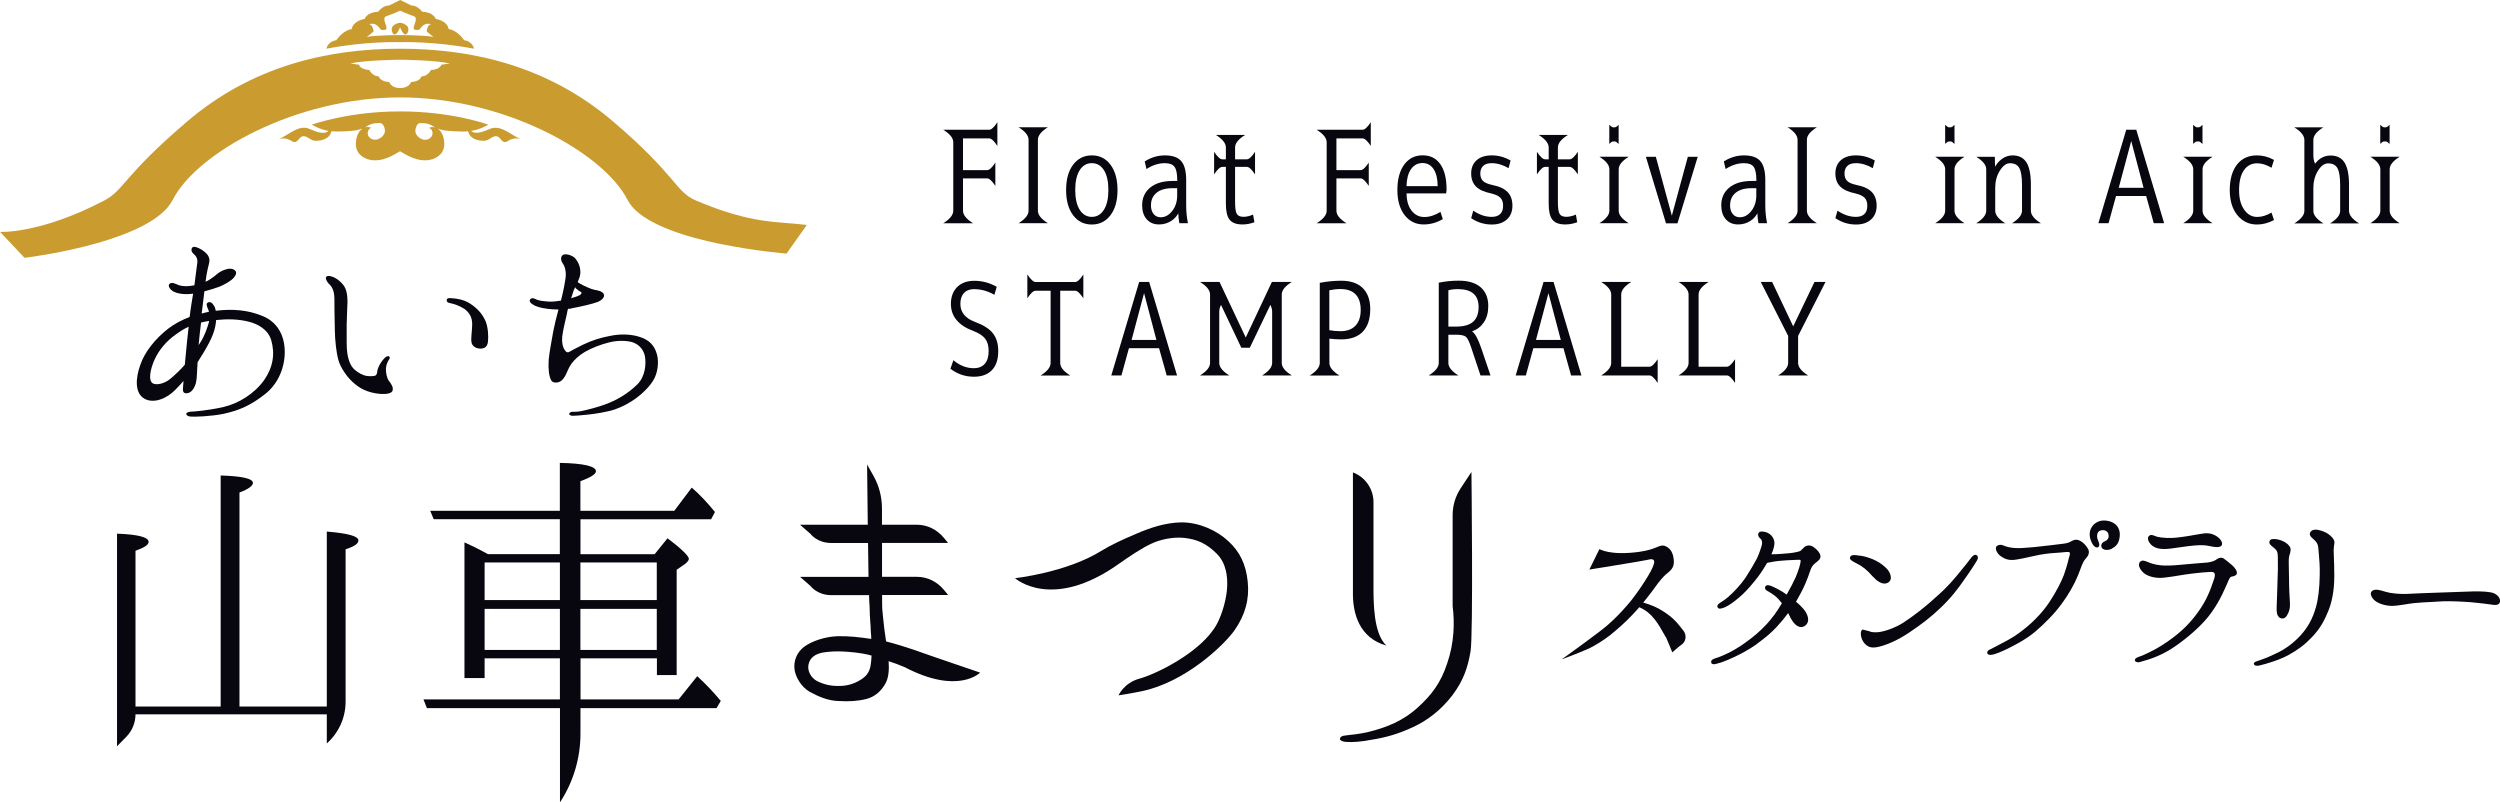 <?xml version="1.0" encoding="UTF-8"?><svg id="_レイヤー_2" xmlns="http://www.w3.org/2000/svg" viewBox="0 0 369.57 118.61"><defs><style>.cls-1{fill:#080710;}.cls-1,.cls-2{stroke-width:0px;}.cls-2{fill:#ca9c30;}</style></defs><g id="menu"><path class="cls-1" d="M246.26,94.16c.14.26.95,2.28.95,2.28,0,0,1.04-.93,1.32-1.1,0,0,0,0,0,0,.71-.45.85-1.43.34-2.09-.22-.28-.42-.54-.56-.71-.43-.57-1.22-1.42-2.54-2.23-.76-.5-1.69-.9-2.85-1.23.94-1.16,1.64-2.1,2.19-2.88.71-.91,1.07-1.23,1.47-1.55.62-.5.96-.98.84-1.98-.11-.95-.46-1.55-1.11-1.88-.5-.28-.96-.08-1.32.07-.07.03-.15.06-.22.09-.22.09-1.05.44-2.45.63-4.31.59-5.88-.41-5.88-.41l-1.49,3.03s8.28-1.33,8.67-1.45c.38-.12.67-.11.82.03.13.13.11.35.07.51-.16.65-.64,1.49-1.36,2.63-.74,1.15-1.83,2.71-2.69,3.65-.86.98-1.63,1.79-2.77,2.8-1.15,1.04-6.82,5.1-6.82,5.1,0,0,3.77-1.39,4.65-1.93,1.33-.75,2.3-1.43,3.35-2.35,1.08-.92,2.08-1.85,3.45-3.4l.03-.02h0c.93.42,1.62.98,2.25,1.78.62.8,1.03,1.54,1.39,2.19.08.15.17.3.25.44Z"/><path class="cls-1" d="M259.71,95.19c1.37-1,2.11-1.64,2.94-2.52.69-.75,1.25-1.43,1.69-2.04.08.13.15.27.22.44.14.31.65,1.34,1.4,1.58.27.09.54.06.79-.09.3-.18.47-.43.53-.76.1-.63-.31-1.37-.69-1.8-.32-.37-.68-.71-1.09-1.05.58-1,.99-1.77,1.38-2.67.28-.64.47-1.19.62-1.63.08-.22.14-.41.21-.57.21-.47.41-.68.93-1.06.5-.41.59-.71.36-1.2-.21-.41-.84-1.02-1.29-1.14-.45-.13-.85.04-1.03.25-.19.19-.38.38-.53.51-.13.09-.96.28-1.65.34-.58.06-1.65.15-2.63.16.35-.79.5-1.48.42-1.9-.14-.81-.76-1.19-1.13-1.34-.35-.11-.96-.25-1.16.05-.18.25-.1.6.2.84.23.14.34.5.27.88-.1.44-.43,1.42-.76,2.12-.38.72-1.11,1.95-1.7,2.85-.67.97-1.68,2.08-2.57,2.84-.37.32-.67.51-.98.71l-.15.1c-.14.08-.38.24-.43.46-.02.1,0,.19.05.26.17.3.61.13,1.04-.03.55-.24,1.3-.75,2.01-1.37.79-.64,1.51-1.4,2.41-2.52.62-.74,1.22-1.61,1.83-2.67.15-.04.33-.09.41-.09.97-.19,1.54-.25,2.46-.3.54-.03.92-.05,1.25-.06.2,0,.39-.01.58-.02.1,0,.2,0,.24.05.03.03.03.1.02.2-.03.37-.27,1.24-.73,2.33-.34.75-.76,1.57-1.33,2.57-.7-.5-1.36-.87-2.22-1.25-.36-.16-.79-.23-.92.04-.06.08-.08.17-.06.27.02.1.09.25.32.38.76.45,1.32.77,1.87,1.47.06.06.13.15.2.24.03.04.06.08.1.13-.74,1.25-1.37,2.12-2.23,3.07-.96,1.04-1.95,1.89-3.31,2.85-.65.47-1.61,1.05-2.29,1.39-.67.32-1.25.6-2.08.85-.29.1-.45.21-.52.36-.04.1-.04.2,0,.3.06.14.21.19.38.19.12,0,.25-.02.37-.06.48-.11,1.03-.29,1.65-.56,1.66-.7,3.07-1.47,4.32-2.35Z"/><path class="cls-1" d="M275.59,95.07c.36.4.73.65,1.34.65.26,0,.56-.04.93-.14,1.27-.31,2.8-1.03,4.31-2.03,1.92-1.28,3.36-2.41,4.67-3.67,1.56-1.47,2.6-2.85,3.48-4.12,1.13-1.59,1.64-2.41,1.93-2.9h0c.13-.24.17-.43.12-.58-.03-.1-.1-.18-.2-.23-.21-.11-.48.02-.74.35-.17.25-.84,1.12-2.19,2.74-1.3,1.56-2.16,2.34-3.36,3.4l-.12.11c-1.17,1.07-2.89,2.4-4.28,3.32-1.27.85-3.03,1.44-3.93,1.49-.62.03-1-.02-1.22-.15l-1.01-.25-.05.04c-.17.15-.23.48-.16.89.07.41.24.8.48,1.07Z"/><path class="cls-1" d="M276.89,85.26c.59.66,1.2,1.01,1.71,1.01.18,0,.35-.05.51-.14.24-.15.39-.37.41-.66.04-.49-.28-1.14-.78-1.58-.71-.65-1.17-.9-1.94-1.24-.78-.31-1.43-.48-2.04-.53-.6-.09-1.08-.15-1.27.23-.11.37.25.56.9.9l.04.02c.89.43,1.57.98,2.44,1.98Z"/><path class="cls-1" d="M311.15,80.03c-.23.08-.4.23-.48.42-.06.16-.06.34.02.5.11.2.4.35.75.35.21,0,.44-.05.67-.15h0c.63-.32.99-.73,1.14-1.29.22-.82.13-1.52-.25-2.04-.38-.52-1.02-.82-1.85-.87-.76-.05-1.48.3-1.89.9-.44.64-.46,1.46-.07,2.3.18.4.42.68.65.76.11.04.22.04.33-.02.22-.16.22-.47.01-.93-.2-.4-.23-.87-.08-1.18.1-.21.27-.33.51-.38.32-.07.62-.01.82.15.19.16.29.4.29.72,0,.35-.23.64-.61.76Z"/><path class="cls-1" d="M305.75,82.88c-.16.57-.37,1.35-.65,2.12-.37.99-1.15,2.48-1.94,3.69-.86,1.39-2.16,2.85-3.58,4.02-1.42,1.17-2.22,1.66-3.75,2.44-.41.21-.72.38-.95.5-.3.16-.49.26-.63.32-.23.09-.4.22-.46.37-.04.09-.03.18,0,.27.07.13.21.2.43.2.16,0,.37-.04.63-.11.91-.28,1.84-.74,3.16-1.44,1.43-.77,2.42-1.42,3.91-2.83,1.55-1.46,2.64-2.75,3.65-4.32.95-1.51,1.46-2.55,2.02-4.1.25-.69.46-1.16.8-1.5.41-.44.52-.94.29-1.35h0c-.22-.41-.64-.94-1.18-1.21-.56-.31-.99-.12-1.39.11-.41.23-.75.28-1.55.37-.62.09-1.9.23-3.79.44l-.45.04c-1.08.09-1.79.15-2.51.1-.71-.05-1.17-.19-1.52-.32-.43-.21-.79-.21-1.1.02-.1.09-.15.23-.14.41.02.32.25.78.73,1.11.62.43,1.22.67,2.29.49.59-.08,1.25-.23,1.95-.39.46-.1.94-.21,1.41-.3,1.15-.22,2.26-.3,3.29-.36.1,0,.2-.02.29-.03.38-.04.82-.08.91,0,.14.12.05.47-.07.81-.04.13-.08.27-.12.43Z"/><path class="cls-1" d="M316.06,97.91c.1,0,.22-.02.34-.06,1.58-.43,3.31-1.01,5.27-2.39,1.87-1.31,3.64-2.89,4.73-4.24,1.03-1.28,1.92-2.81,2.72-4.68.06-.13.11-.26.16-.37.25-.6.38-.9.63-.93.45-.07.7-.21.76-.45.08-.31-.24-.84-.73-1.26-.48-.4-.96-.8-1.22-.97-.31-.21-.75-.1-1.03.12-.22.17-.53.35-1.31.47-.36.04-1.02.09-1.71.14-.81.06-1.64.13-2.19.19-1.37.14-2.42.17-3.14.08-.87-.11-1.25-.25-1.66-.41-.08-.03-.17-.06-.26-.1-.35-.14-.76-.31-1.05,0-.12.12-.18.29-.17.48.02.38.31.85.76,1.22.74.55,1.89.79,3.06.63.68-.07,1.48-.2,2.25-.33.65-.1,1.26-.2,1.72-.25,1.04-.14,2.1-.22,2.74-.25.31-.02.51.03.61.15.11.14.11.42-.02.85-.61,1.86-1.22,3.34-2.38,4.92-1.07,1.5-2.19,2.64-3.72,3.8-1.15.87-2.39,1.64-3.5,2.16-.67.34-1.2.57-1.58.68-.41.15-.6.33-.54.55.05.13.21.24.47.24Z"/><path class="cls-1" d="M327.49,79.15c-.79-.39-1.37-.38-2.31-.2l-.3.05c-.75.13-1.77.32-2.83.44-1.23.17-2.57.07-3.19-.1-.09-.03-.17-.06-.26-.1-.33-.13-.67-.26-.9-.02-.12.08-.17.22-.17.39,0,.38.32.86.75,1.14.42.28.93.41,1.63.41.28,0,.59-.02.93-.06.52-.06,1.03-.14,1.53-.21.62-.09,1.2-.17,1.63-.21.79-.08,1.7-.16,2.55.03,1.07.24,1.63.22,1.86-.07h0c.08-.13.1-.28.05-.45-.1-.37-.49-.79-.98-1.03Z"/><path class="cls-1" d="M345.07,84.88c0-1.04-.03-1.92-.06-2.56-.01-.4-.03-.72-.03-.96,0-.3.06-.76.1-.98.1-.35-.13-.83-.56-1.17-.43-.4-.81-.55-1.17-.69-.9-.32-1.47-.29-1.76.07-.38.45.11.86.43,1.14.36.31.65.61.7,1.37.01.19.03.42.06.68.07.83.18,1.96.14,3.28-.03,1.94-.23,3.57-.57,4.73-.47,1.66-1.18,2.95-2.28,4.16-1.12,1.2-2.35,2.09-3.76,2.72-1.34.63-1.94.83-2.43.99l-.15.05c-.32.11-.59.21-.54.46.06.17.23.25.48.25.12,0,.26-.02.42-.06.98-.24,2.82-.77,4.21-1.53,1.38-.75,2.44-1.55,3.44-2.61,1.12-1.17,1.76-2.21,2.48-3.98.76-1.91.86-3.87.86-5.36Z"/><path class="cls-1" d="M338.48,81.95c.12-.41.27-.87-.07-1.25-.35-.46-.96-.8-1.7-.96-.54-.09-1.09-.14-1.21.27-.13.37.23.65.58.92l.06.05c.41.33.59.56.59,1.39,0,.24,0,.47,0,.72.01.63.02,1.34-.04,2.47-.02.58-.04,1.15-.05,1.69-.03.9-.05,1.68-.08,2.3-.06,1.03.07,1.4.32,1.67.15.14.34.21.52.21.03,0,.05,0,.08,0,.15-.02.36-.1.55-.37.37-.56.54-1.18.49-1.84-.06-.89-.14-2.43-.14-3.87,0-.36-.01-.69-.02-1-.02-.98-.04-1.68.02-2.03.02-.12.06-.24.1-.36Z"/><path class="cls-1" d="M368.69,87.71c-.61-.26-1.81-.29-2.88-.29h0c-1.05.03-4.28.14-5.48.19-1.21.03-3.66.14-4.65.19-1.03.03-2.33-.1-2.96-.3-.1-.03-.21-.06-.31-.09-.64-.19-1.3-.39-1.75-.05-.12.09-.19.23-.19.4,0,.34.26.77.65,1.07.61.46,1.59.74,2.56.74.59-.02,1.27-.13,1.92-.23.42-.07.85-.14,1.25-.18.77-.08,1.81-.14,2.72-.18.6-.03,1.17-.06,1.57-.09,1.02-.05,3.22.06,4.17.14,1.01.08,2.58.28,3.1.36.42.08.75.05.95-.09.12-.08.19-.2.21-.34h0c.07-.48-.29-.99-.87-1.24Z"/><path class="cls-1" d="M28.03,46.86c-1.15.45-2.23,1-3.16,1.72-1.9,1.48-3.47,3.41-4.14,5.38-.71,2-.81,4.14.59,4.96,1.4.83,3.38-.03,4.61-1.31.42-.41.81-.86,1.19-1.28v.14c-.05.76-.19,1.45.11,1.59.29.17.92.1,1.33-.55.44-.65.51-1.31.55-2.17.04-.45.04-1.1.1-1.79.29-.48.61-.96.94-1.52,1.27-2.14,1.7-3.31,1.8-4.72,1.67-.17,3.25-.14,4.67.21,1.52.34,2.99,1.21,3.46,2.72.6,2.03.3,4.03-1.02,5.93-1.44,2.03-3.78,3.48-6.04,4-2.26.52-4.51.69-4.86.69-.31.03-.6.14-.62.31s.17.38.61.41c.48.07,3.1-.03,4.93-.41,2.32-.52,4.01-1.24,6.22-3,1.98-1.62,2.88-4.14,2.79-6.44-.09-2.27-1.15-4.14-3.24-5-2.15-.9-4.41-1.1-6.95-.79-.07-.38-.15-.59-.3-.79-.2-.38-.59-.65-.93-.38-.22.14-.09.59.14,1.03.03.07.05.21.07.31-.35.03-.67.14-1.06.24.14-1.1.29-2.31.37-3.07l.02-.21c.81-.21,1.56-.45,2.24-.69.97-.41,1.78-.93,2.13-1.34.35-.45.46-.83.14-1.07-.31-.31-.9-.31-1.47-.1-.57.17-1.05.52-1.54.96-.3.21-.78.59-1.32.83.06-.65.19-1.28.27-1.69.14-.72.4-1.31.27-1.76-.12-.52-.53-.9-.99-1.21-.45-.31-1.24-.69-1.51-.41-.2.24-.16.62.15.9.35.31.66.65.59,1.34-.05.55-.34,2.41-.43,3.34-.39.07-.77.14-1.15.14-.65,0-1.09-.1-1.36-.24-.27-.1-.89-.45-1.2-.07-.23.24.06.79.62,1.1.66.34,1.75.48,2.9.31-.17,1-.41,2.48-.49,3.31,0,.03-.04.1-.05.14ZM27.52,51.82l-.2,2.1c-.62.72-1.46,1.52-2.17,2.1-.68.59-1.96,1.03-2.61.62-.65-.45-.31-2.14.34-3.55s1.78-2.72,3.11-3.65c.67-.48,1.26-.86,1.9-1.14-.17,1.38-.32,3-.37,3.52ZM29.71,47.68c.39-.1.77-.17,1.2-.24,0,.1-.05.21-.06.31-.21.72-.64,2.03-1.29,2.96-.04.07-.12.21-.2.31.09-.9.22-2.31.36-3.34Z"/><path class="cls-1" d="M50.92,42.36c-.52-.76-1.07-1.1-1.45-1.31-.34-.17-1.07-.45-1.28-.07-.1.28.21.79.52,1.07.34.31.69.9.72,1.96,0,1.07.03,3.38.07,4.89.03,1.48.21,3.17.52,4.31.31,1.14,1.34,2.69,2.48,3.58,1.1.93,2.41,1.34,3.83,1.45.86.03,1.62-.07,1.72-.55.1-.55-.28-1-.55-1.38-.31-.38-.48-1.24-.45-1.83.03-.59.28-1.07.45-1.31.17-.21.14-.41,0-.48-.07-.1-.38-.03-.62.21-.34.34-.72.86-.93,1.38-.14.31-.21.65-.21.83-.03.14-.1.41-.38.45-.28.07-1.07.1-1.59-.1-.55-.21-1.24-.62-1.62-1.1-.38-.45-.9-1.48-.9-3.58-.03-2.07,0-3.55.07-5,.1-1.41.07-2.65-.41-3.41Z"/><path class="cls-1" d="M69.71,50.7c.17.52.69.83,1.28.83.62.03,1.07-.28,1.14-1,.1-.72.03-2.14-.34-3.03-.41-.93-1.07-1.86-2.41-2.69-.83-.52-1.93-.69-2.55-.72-.55-.07-.76,0-.79.28-.03.21.1.38.52.45.45.07,1.31.34,2.07.83.76.55,1.21,1.28,1.17,2.41-.03,1.1-.24,2.14-.07,2.65Z"/><path class="cls-1" d="M85.08,38.23c-.5-.55-1.61-.83-1.95-.48-.3.31-.21.83.09,1.24.28.38.48,1.1.4,2-.11.79-.32,2-.7,3.45-.63.1-1.12.17-1.84.14-.92-.07-1.37-.14-1.73-.28-.36-.17-.66-.34-.92-.1-.3.24,0,.65.37.83.45.31,1.26.52,2.15.62.44.07,1.02.1,1.61.1-.31,1.14-.59,2.27-.79,3.31-.23,1.41-.53,2.79-.66,4.14-.09,1.31.05,2.48.38,3.03.21.34.62.38,1.04.28.43-.14.65-.34,1.02-.93.33-.62.53-1.31.96-1.86.43-.55,1.04-1.17,1.99-1.72.91-.52,2.34-1.1,3.54-1.38,1.2-.31,2.47-.28,3.31-.07.81.21,1.71.86,1.98,2.07.23,1.24.03,3.07-1.11,4.2-1.48,1.45-3.15,2.38-4.75,2.96-1.32.48-2.59.79-3.57,1-.53.1-.94.1-1.28.1-.38,0-.47.24-.48.31s.08.24.49.28c.41,0,1.18-.07,2.19-.17,1.04-.1,2.86-.38,4.03-.76,1.18-.41,2.19-.96,3.15-1.65.96-.69,2.06-1.76,2.63-2.76.61-1.03.8-2.65.48-3.76-.36-1.31-1.15-2.14-2.59-2.58-1.41-.45-2.99-.41-4.3-.14-1.33.24-2.71.65-4.05,1.31-.9.45-1.63.83-1.92,1-.26.21-.53.14-.74-.17-.33-.48-.48-1.17-.4-2s.46-2.38.69-3.38c.02-.21.08-.45.17-.76.21,0,.38,0,.52-.07,1.26-.24,3.02-.62,3.91-.96.5-.21,1.06-.69.86-1.14-.23-.45-.88-.55-1.42-.65-.47-.1-1.43-.52-2.02-.86-.16-.1-.33-.17-.42-.28.17-.38.36-.86.39-1.28.04-.83-.23-1.59-.73-2.17ZM85.9,43.16c.1.03.11.31-.22.48-.25.14-.68.28-1.25.45.15-.48.29-.9.38-1.17.05-.14.13-.31.21-.45.06.07.09.1.12.17.32.28.61.48.75.52Z"/><path class="cls-1" d="M21.97,80.1c0-.68-1.57-1.1-4.67-1.21v31.43l1.38-1.41c.86-.88,1.35-2.07,1.35-3.31h28.28v4.3c1.77-1.57,2.78-3.82,2.78-6.19v-22.51c1.31-.42,1.89-.84,1.89-1.31,0-.63-1.52-1.05-4.67-1.31v25.87h-12.91v-31.64c1.36-.52,1.99-1,1.99-1.42,0-.63-1.52-1-4.77-1.1v34.16h-12.59v-23.03c1.31-.47,1.94-.89,1.94-1.31Z"/><path class="cls-1" d="M105.13,76.75l.56-1.07c-1.12-1.35-2.19-2.53-3.43-3.6l-2.58,3.43h-13.88v-4.38c1.57-.56,2.3-1.07,2.3-1.46,0-.73-1.74-1.18-5.34-1.24v7.08h-19.16l.51,1.24h18.65v5.17h-10.62c-1.52-.84-2.7-1.4-3.48-1.74v20.06h2.98v-2.92h11.13v6.07h-20.17l.51,1.29h19.67v13.93h0c1.98-3.02,3.03-6.54,3.03-10.15v-3.78h20.12l.62-1.07c-1.07-1.29-2.25-2.53-3.48-3.65l-2.75,3.43h-14.5v-6.07h11.29v2.47h2.92v-15.56l1.29-.9c.34-.28.51-.51.51-.73,0-.39-1.07-1.46-3.15-3.03l-1.91,2.36h-10.96v-5.17h19.33ZM71.64,83.15h11.13v5.56h-11.13v-5.56ZM71.64,96.08v-6.07h11.13v6.07h-11.13ZM97.09,96.08h-11.29v-6.07h11.29v6.07ZM97.09,83.15v5.56h-11.29v-5.56h11.29Z"/><path class="cls-1" d="M200,69.83v17.98c0,2.95.98,6.5,4.94,7.62-1.93-1.83-1.9-6.4-1.9-8.94v-12.26c0-1.95-1.21-3.7-3.03-4.39h0Z"/><path class="cls-1" d="M117.45,98.94c.14,1.09.95,2.57,2.21,3.31,1.26.69,2.71,1.34,4.29,1.38,1.58.1,2.94,0,4.11-.3,1.17-.3,2.12-1.04,2.8-2.23.54-.89.59-2.23.5-3.36.77.25,1.58.54,2.39.89,7.91,4.14,11.14.8,11.14.8,0,0-8.16-2.77-9.79-3.37-1.31-.45-2.75-.89-4.11-1.24-.18-1.14-.36-2.52-.45-3.56s-.14-1.06-.14-2.39v-.91h9.76l-.6-.73c-1.02-1.25-2.48-1.96-4.01-1.96h-5.16v-5.01h9.76l-.6-.73c-1.02-1.25-2.48-1.96-4.01-1.96h-5.16v-2.41c0-1.7-.44-3.37-1.25-4.81l-.95-1.68s.05,4.44.1,8.9h-10.01l1.54,1.35s.96,1.35,3.09,1.35h5.42c.02,2.01.05,3.83.07,5.01h-10.11l1.54,1.35s.96,1.35,3.09,1.35h5.56l.04,1.06c0,.3.05.54.05.79,0,1.48.14,2.2.18,3.73.05.25.05.59.05.89-1.63-.25-3.43-.45-4.97-.4-1.76.05-3.79.69-4.97,1.58-1.13.89-1.54,2.13-1.4,3.31ZM119.53,98.19c.23-1.04,1.08-1.53,2.12-1.73.99-.15,1.9-.2,2.94-.15,1.08.05,2.66.2,3.84.49.14.05.27.1.41.1,0,.3-.05.54-.05.79-.09.99-.27,1.88-1.22,2.57-.95.69-2.12,1.14-3.43,1.14-1.35.05-2.44-.25-3.39-.74-.9-.49-1.44-1.53-1.22-2.47Z"/><path class="cls-1" d="M184.45,86c-.27-2.66-1.22-4.47-2.82-5.96-1.76-1.65-4.37-2.82-6.98-2.82-2.5.05-4.74.85-6.71,1.7-1.92.8-3.82,1.7-5.11,2.5-5.21,3.24-12.78,4.05-12.78,4.05,0,0,5.45,4.96,15.44-2.18,1.33-.95,3.41-2.34,4.74-2.93,1.22-.59,3.14-1.01,4.79-.85,1.92.21,3.3.8,4.85,2.34,1.44,1.44,1.6,3.46,1.54,4.85-.05,1.65-.7,4.05-1.54,5.59-2.31,4.2-9.2,7.46-11.49,8.05-2.24.64-3.03,2.45-3.03,2.45,0,0,1.62-.23,3.49-.62,6.37-1.35,12.04-6.73,13.64-8.97,1.6-2.29,2.24-4.63,1.97-7.19Z"/><path class="cls-1" d="M208.88,107.49c2.09-.97,4.08-2.45,5.81-4.69,1.68-2.24,2.29-4.13,2.7-6.52.41-2.4.13-26.51.13-26.51l-1.58,2.39c-.78,1.18-1.2,2.57-1.2,3.99v13.45c.31,2.4.25,5.45-.82,8.51-.92,2.8-2.29,4.64-4.38,6.52-2.09,1.89-4.49,2.91-7.44,3.62-1.17.25-2.19.36-3.11.46-.66.05-.87.25-.92.51,0,.2.36.46,1.12.46.71.05,1.94,0,3.77-.36,1.89-.31,3.77-.82,5.91-1.83Z"/><path class="cls-1" d="M147.44,21.57c-.49-.74-.89-1.11-1.2-1.11h-3.88v4.69h3.58c.31,0,.71-.37,1.2-1.11v3.44c-.49-.74-.89-1.11-1.2-1.11h-3.58v4.78c0,.62.49,1.23,1.48,1.85h-4.4c.99-.62,1.48-1.23,1.48-1.85v-10.12c0-.62-.49-1.23-1.48-1.85h6.8c.31,0,.71-.37,1.2-1.11v3.49Z"/><path class="cls-1" d="M150.57,33c.99-.62,1.48-1.23,1.48-1.85v-10.49c0-.62-.49-1.23-1.48-1.85h4.34c-.99.62-1.48,1.23-1.48,1.85v10.49c0,.62.49,1.23,1.48,1.85h-4.34Z"/><path class="cls-1" d="M164.17,31.8c-.69.92-1.61,1.39-2.77,1.39s-2.08-.46-2.77-1.38c-.69-.92-1.03-2.16-1.03-3.72s.34-2.81,1.03-3.73c.69-.92,1.61-1.39,2.77-1.39s2.08.46,2.77,1.39,1.03,2.17,1.03,3.73-.34,2.8-1.03,3.71ZM163.19,25.15c-.44-.69-1.04-1.03-1.79-1.03s-1.35.35-1.79,1.04c-.44.7-.66,1.67-.66,2.92s.22,2.23.66,2.93,1.04,1.05,1.79,1.05,1.35-.35,1.79-1.05c.44-.7.66-1.68.66-2.93s-.22-2.23-.66-2.93Z"/><path class="cls-1" d="M172.19,22.97c1.13,0,1.94.28,2.43.85.49.57.73,1.5.73,2.81v3.73c0,.89.09,1.77.26,2.64h-1.27c-.1-.49-.15-1.07-.17-1.74h.15c-.26.6-.66,1.07-1.19,1.41-.54.34-1.14.51-1.8.51-.76,0-1.37-.26-1.82-.77-.45-.51-.67-1.2-.67-2.06,0-1.1.4-1.97,1.19-2.62.79-.65,1.9-.98,3.32-.98h.68v-.09c0-.96-.13-1.63-.4-1.99-.26-.37-.74-.55-1.43-.55-.92,0-1.83.29-2.72.87l-.26-1.13c.94-.59,1.93-.89,2.97-.89ZM170.14,30.31c0,.57.13,1.01.4,1.33.26.32.61.48,1.04.48.65,0,1.22-.31,1.71-.94.49-.63.73-1.39.73-2.29v-1.07h-.68c-1.02,0-1.81.22-2.36.67-.55.45-.83,1.06-.83,1.82Z"/><path class="cls-1" d="M184.06,19.95c-.99.62-1.48,1.23-1.48,1.85v1.75h1.75c.31,0,.71-.37,1.2-1.11v3.34c-.49-.74-.89-1.11-1.2-1.11h-1.75v5.17c0,.89.08,1.48.25,1.77s.5.44.99.44c.44,0,.92-.11,1.42-.33l.2,1.13c-.58.22-1.17.33-1.77.33-.89,0-1.52-.23-1.89-.69-.38-.46-.56-1.26-.56-2.39v-5.43h-.54c-.31,0-.71.37-1.2,1.11v-3.34c.49.74.89,1.11,1.2,1.11h.54v-1.75c0-.62-.49-1.23-1.48-1.85h4.32Z"/><path class="cls-1" d="M202.64,21.57c-.49-.74-.89-1.11-1.2-1.11h-3.88v4.69h3.58c.31,0,.71-.37,1.2-1.11v3.44c-.49-.74-.89-1.11-1.2-1.11h-3.58v4.78c0,.62.49,1.23,1.48,1.85h-4.4c.99-.62,1.48-1.23,1.48-1.85v-10.12c0-.62-.49-1.23-1.48-1.85h6.8c.31,0,.71-.37,1.2-1.11v3.49Z"/><path class="cls-1" d="M207.93,28.61c.01,1.07.26,1.92.75,2.54.49.62,1.11.93,1.88.93s1.55-.25,2.38-.76l.35,1.07c-.9.53-1.85.79-2.84.79-1.16,0-2.09-.46-2.81-1.38-.71-.92-1.07-2.16-1.07-3.72s.34-2.84,1.01-3.75c.67-.91,1.58-1.37,2.72-1.37s1.99.43,2.61,1.3c.62.87.93,2.11.93,3.72,0,.16-.02.36-.06.61h-5.86ZM207.93,27.52h4.6c-.01-1.1-.22-1.94-.61-2.53-.39-.59-.94-.89-1.63-.89s-1.28.3-1.7.9c-.42.6-.64,1.44-.67,2.52Z"/><path class="cls-1" d="M220.54,22.97c.96,0,1.88.25,2.77.76l-.3,1.13c-.85-.49-1.67-.74-2.48-.74-.57,0-.99.13-1.27.4-.28.26-.43.64-.43,1.12,0,.46.12.82.37,1.08.25.27.71.47,1.39.62,1.05.21,1.81.56,2.28,1.05.47.49.71,1.17.71,2.02s-.27,1.53-.82,2.03c-.55.5-1.29.75-2.23.75-1.11,0-2.12-.31-3.05-.94l.31-1.11c.91.62,1.82.92,2.73.92.54,0,.96-.14,1.25-.42.29-.28.43-.69.43-1.22s-.13-.9-.39-1.17c-.26-.28-.72-.5-1.39-.66-1.02-.21-1.77-.55-2.24-1.03-.47-.47-.7-1.12-.7-1.93s.27-1.46.8-1.94c.54-.48,1.28-.72,2.23-.72Z"/><path class="cls-1" d="M231.78,19.95c-.99.62-1.48,1.23-1.48,1.85v1.75h1.75c.31,0,.71-.37,1.2-1.11v3.34c-.49-.74-.89-1.11-1.2-1.11h-1.75v5.17c0,.89.08,1.48.25,1.77s.5.44.99.44c.44,0,.92-.11,1.42-.33l.2,1.13c-.58.22-1.17.33-1.77.33-.89,0-1.52-.23-1.89-.69-.38-.46-.56-1.26-.56-2.39v-5.43h-.54c-.31,0-.71.37-1.2,1.11v-3.34c.49.74.89,1.11,1.2,1.11h.54v-1.75c0-.62-.49-1.23-1.48-1.85h4.32Z"/><path class="cls-1" d="M236.43,33c.99-.62,1.48-1.23,1.48-1.85v-6.13c0-.62-.49-1.23-1.48-1.85h4.34c-.99.62-1.48,1.23-1.48,1.85v6.13c0,.62.49,1.23,1.48,1.85h-4.34ZM237.9,21.28v-2.83c.25.25.43.37.55.37h.28c.12,0,.31-.12.55-.37v2.83c-.25-.25-.43-.37-.55-.37h-.28c-.12,0-.31.12-.55.37Z"/><path class="cls-1" d="M244.78,23.18l2.44,8.98h-.15l2.44-8.98h1.46l-2.99,9.83h-1.7l-2.97-9.83h1.48Z"/><path class="cls-1" d="M257.8,22.97c1.13,0,1.94.28,2.43.85.49.57.73,1.5.73,2.81v3.73c0,.89.09,1.77.26,2.64h-1.27c-.1-.49-.15-1.07-.17-1.74h.15c-.26.6-.66,1.07-1.19,1.41-.54.34-1.14.51-1.8.51-.76,0-1.37-.26-1.82-.77-.45-.51-.67-1.2-.67-2.06,0-1.1.4-1.97,1.19-2.62.79-.65,1.9-.98,3.32-.98h.68v-.09c0-.96-.13-1.63-.4-1.99-.26-.37-.74-.55-1.43-.55-.92,0-1.83.29-2.72.87l-.26-1.13c.94-.59,1.93-.89,2.97-.89ZM255.75,30.31c0,.57.13,1.01.4,1.33.26.32.61.48,1.04.48.65,0,1.22-.31,1.71-.94.49-.63.73-1.39.73-2.29v-1.07h-.68c-1.02,0-1.81.22-2.36.67-.55.45-.83,1.06-.83,1.82Z"/><path class="cls-1" d="M264.25,33c.99-.62,1.48-1.23,1.48-1.85v-10.49c0-.62-.49-1.23-1.48-1.85h4.34c-.99.62-1.48,1.23-1.48,1.85v10.49c0,.62.49,1.23,1.48,1.85h-4.34Z"/><path class="cls-1" d="M274.38,22.97c.96,0,1.88.25,2.77.76l-.3,1.13c-.85-.49-1.67-.74-2.48-.74-.57,0-.99.13-1.27.4-.28.26-.43.64-.43,1.12,0,.46.12.82.37,1.08.25.27.71.47,1.39.62,1.05.21,1.81.56,2.28,1.05.47.49.71,1.17.71,2.02s-.27,1.53-.82,2.03c-.55.5-1.29.75-2.23.75-1.11,0-2.12-.31-3.05-.94l.31-1.11c.91.62,1.82.92,2.73.92.54,0,.96-.14,1.25-.42.29-.28.43-.69.43-1.22s-.13-.9-.39-1.17c-.26-.28-.72-.5-1.39-.66-1.02-.21-1.77-.55-2.24-1.03-.47-.47-.7-1.12-.7-1.93s.27-1.46.8-1.94c.54-.48,1.28-.72,2.23-.72Z"/><path class="cls-1" d="M286.07,33c.99-.62,1.48-1.23,1.48-1.85v-6.13c0-.62-.49-1.23-1.48-1.85h4.34c-.99.62-1.48,1.23-1.48,1.85v6.13c0,.62.49,1.23,1.48,1.85h-4.34ZM287.55,21.28v-2.83c.25.25.43.37.55.37h.28c.12,0,.31-.12.55-.37v2.83c-.25-.25-.43-.37-.55-.37h-.28c-.12,0-.31.12-.55.37Z"/><path class="cls-1" d="M292.16,23.18h2.73l.04,1.75h-.15c.28-.6.67-1.08,1.15-1.43.49-.35,1.01-.53,1.58-.53.92,0,1.61.34,2.05,1.03.44.69.66,1.78.66,3.27v3.88c0,.62.49,1.23,1.48,1.85h-4.27c.99-.62,1.48-1.23,1.48-1.85v-3.77c0-1.22-.13-2.07-.4-2.54-.26-.47-.72-.71-1.38-.71-.53,0-1.03.36-1.49,1.09-.46.73-.69,1.56-.69,2.51v3.42c0,.62.49,1.23,1.48,1.85h-4.29c.99-.62,1.48-1.23,1.48-1.85v-6.13c0-.62-.49-1.23-1.48-1.85Z"/><path class="cls-1" d="M310.2,33l4.12-13.82h1.48l4.12,13.82h-1.53l-1.13-4.03h-4.45l-1.11,4.03h-1.5ZM313.2,27.76h3.68l-1.9-7.2h.15l-1.92,7.2Z"/><path class="cls-1" d="M322.74,33c.99-.62,1.48-1.23,1.48-1.85v-6.13c0-.62-.49-1.23-1.48-1.85h4.34c-.99.62-1.48,1.23-1.48,1.85v6.13c0,.62.49,1.23,1.48,1.85h-4.34ZM324.21,21.28v-2.83c.25.25.43.37.55.37h.28c.12,0,.31-.12.55-.37v2.83c-.25-.25-.43-.37-.55-.37h-.28c-.12,0-.31.12-.55.37Z"/><path class="cls-1" d="M333.68,24.14c-.84,0-1.49.34-1.97,1.03-.47.68-.71,1.66-.71,2.93s.25,2.17.75,2.89c.5.72,1.14,1.08,1.93,1.08.69,0,1.39-.22,2.11-.65l.37,1.11c-.83.44-1.66.66-2.51.66-1.19,0-2.16-.46-2.91-1.39-.75-.92-1.12-2.16-1.12-3.71s.36-2.85,1.07-3.76c.71-.91,1.7-1.36,2.96-1.36.85,0,1.69.22,2.51.67l-.37,1.16c-.74-.44-1.44-.66-2.11-.66Z"/><path class="cls-1" d="M339.17,18.82h4.29c-.99.62-1.48,1.23-1.48,1.85v2.35c0,.62.2,1.23.59,1.85h-.76c.67-1.26,1.57-1.88,2.72-1.88.92,0,1.61.34,2.05,1.03.44.69.67,1.78.67,3.27v3.88c0,.62.49,1.23,1.48,1.85h-4.27c.99-.62,1.48-1.23,1.48-1.85v-3.77c0-1.22-.13-2.07-.4-2.54-.26-.47-.72-.71-1.38-.71-.55,0-1.06.37-1.51,1.11-.45.74-.67,1.57-.67,2.49v3.42c0,.62.49,1.23,1.48,1.85h-4.29c.99-.62,1.48-1.23,1.48-1.85v-10.49c0-.62-.49-1.23-1.48-1.85Z"/><path class="cls-1" d="M350.4,33c.99-.62,1.48-1.23,1.48-1.85v-6.13c0-.62-.49-1.23-1.48-1.85h4.34c-.99.62-1.48,1.23-1.48,1.85v6.13c0,.62.49,1.23,1.48,1.85h-4.34ZM351.87,21.28v-2.83c.25.25.43.37.55.37h.28c.12,0,.31-.12.55-.37v2.83c-.25-.25-.43-.37-.55-.37h-.28c-.12,0-.31.12-.55.37Z"/><path class="cls-1" d="M144.04,42.74c-.67,0-1.18.19-1.53.57-.36.38-.54.92-.54,1.61,0,1.22.7,2.1,2.09,2.64,1.27.46,2.17,1.02,2.71,1.7.54.68.8,1.56.8,2.64,0,1.23-.31,2.17-.94,2.82-.63.65-1.51.97-2.66.97-1.28,0-2.44-.39-3.47-1.18l.44-1.26c.94.79,1.95,1.18,3.03,1.18.69,0,1.23-.22,1.61-.65.38-.43.57-1.06.57-1.88,0-.75-.16-1.35-.49-1.8-.33-.45-.9-.83-1.71-1.15-2.25-.82-3.38-2.17-3.38-4.03,0-1.03.31-1.86.92-2.48.62-.62,1.47-.93,2.55-.93,1.17,0,2.27.3,3.31.89l-.35,1.18c-.96-.55-1.95-.83-2.96-.83Z"/><path class="cls-1" d="M151.88,40.58c.49.74.89,1.11,1.2,1.11h5.87c.31,0,.71-.37,1.2-1.11v3.51c-.49-.74-.89-1.11-1.2-1.11h-2.22v10.68c0,.62.49,1.23,1.48,1.85h-4.38c.99-.62,1.48-1.23,1.48-1.85v-10.68h-2.24c-.31,0-.71.37-1.2,1.11v-3.51Z"/><path class="cls-1" d="M164.28,55.5l4.12-13.82h1.48l4.12,13.82h-1.53l-1.13-4.03h-4.45l-1.11,4.03h-1.5ZM167.27,50.25h3.68l-1.9-7.2h.15l-1.92,7.2Z"/><path class="cls-1" d="M177.4,55.5c.99-.62,1.48-1.23,1.48-1.85v-10.12c0-.62-.49-1.23-1.48-1.85h2.88l3.93,8.33h-.11l3.92-8.33h2.94c-.99.62-1.48,1.23-1.48,1.85v10.12c0,.62.49,1.23,1.48,1.85h-4.38c.99-.62,1.48-1.23,1.48-1.85v-7.57c0-.62-.3-1.23-.89-1.85h1.03l-3.44,7.17h-1.26l-3.4-7.17h1.03c-.59.62-.89,1.23-.89,1.85v7.57c0,.62.49,1.23,1.48,1.85h-4.34Z"/><path class="cls-1" d="M195.09,41.81c1.11-.21,2.17-.31,3.18-.31,1.39,0,2.45.36,3.19,1.09.73.73,1.1,1.77,1.1,3.12,0,1.45-.37,2.56-1.1,3.32-.73.76-1.79,1.14-3.19,1.14-.67,0-1.25-.04-1.75-.11v3.6c0,.62.49,1.23,1.48,1.85h-4.38c.98-.62,1.48-1.23,1.48-1.85v-11.84ZM196.51,48.81c.52.1,1.07.15,1.66.15.95,0,1.68-.27,2.2-.81.52-.54.78-1.32.78-2.33s-.25-1.78-.75-2.3c-.5-.52-1.24-.79-2.23-.79-.54,0-1.1.06-1.66.18v5.89Z"/><path class="cls-1" d="M211.21,55.5c.99-.62,1.48-1.23,1.48-1.85v-11.86c.94-.2,1.91-.3,2.94-.3,1.43,0,2.51.33,3.26.98.74.65,1.12,1.58,1.12,2.77,0,.96-.22,1.76-.65,2.4-.43.64-1,1.08-1.72,1.33v.04c.43.3.87,1.11,1.33,2.46l1.37,4.03h-1.48l-1.33-3.99c-.3-.91-.56-1.48-.8-1.7-.24-.22-.74-.33-1.51-.33h-1.11v4.17c0,.62.49,1.23,1.48,1.85h-4.38ZM214.11,48.28h1.11c1.17,0,2.02-.24,2.56-.73.54-.49.8-1.21.8-2.17,0-1.76-1.02-2.64-3.07-2.64-.52,0-.99.06-1.4.17v5.38Z"/><path class="cls-1" d="M224.06,55.5l4.12-13.82h1.48l4.12,13.82h-1.53l-1.13-4.03h-4.45l-1.11,4.03h-1.5ZM227.05,50.25h3.68l-1.9-7.2h.15l-1.92,7.2Z"/><path class="cls-1" d="M241.14,41.68c-.99.62-1.48,1.23-1.48,1.85v10.68h4.19c.31,0,.71-.37,1.2-1.11v3.51c-.49-.74-.89-1.11-1.2-1.11h-7.15c.99-.62,1.48-1.23,1.48-1.85v-10.12c0-.62-.49-1.23-1.48-1.85h4.43Z"/><path class="cls-1" d="M252.58,41.68c-.99.62-1.48,1.23-1.48,1.85v10.68h4.19c.31,0,.71-.37,1.2-1.11v3.51c-.49-.74-.89-1.11-1.2-1.11h-7.15c.99-.62,1.48-1.23,1.48-1.85v-10.12c0-.62-.49-1.23-1.48-1.85h4.43Z"/><path class="cls-1" d="M261.97,41.68l3.18,6.7h-.13l3.21-6.7h1.63l-4.05,7.98v3.99c0,.62.49,1.23,1.48,1.85h-4.43c.98-.62,1.48-1.23,1.48-1.85v-3.99l-4.05-7.98h1.68Z"/><path class="cls-2" d="M106.58,36.08c5.14,1.05,9.69,1.41,9.69,1.41l3-4.23c-4.49-.58-7.93-.06-16.33-3.59-3.15-1.32-2.8-3.62-12.34-11.74-9.54-8.12-20.64-10.73-31.45-10.73s-21.92,2.61-31.45,10.73c-9.54,8.12-9.31,10.16-12.34,11.74-9.49,4.95-15.35,4.61-15.35,4.61l3.61,3.83s4.1-.48,8.79-1.65l1.96-.52c4.77-1.36,9.65-3.42,11.16-6.39,3.59-7.03,18.24-15.15,33.62-15.15s30.03,8.12,33.62,15.15c1.52,2.97,6.73,4.9,11.86,6.11l1.96.43ZM59.15,8.83s5.09.04,7.35.55l-1.26.19s-.15.71-1.54.78c0,0-.4.92-1.41.95-.24.82-1.52.82-1.52.82,0,0-.27.9-1.62.9s-1.62-.9-1.62-.9c0,0-1.28,0-1.52-.82-1.01-.04-1.41-.95-1.41-.95-1.39-.08-1.54-.78-1.54-.78l-1.26-.19c2.26-.51,7.35-.55,7.35-.55Z"/><path class="cls-2" d="M58.4,5.09c.4-.11.74-1.07.74-1.07,0,0,.34.96.74,1.07.4.11.75-.91.23-1.32-.52-.42-.97-.4-.97-.4,0,0-.44-.02-.97.4-.52.42-.17,1.43.23,1.32Z"/><path class="cls-2" d="M59.15,6.23s5-.17,10.91.97c0,0-.09-1.01-1.45-1.26-1.07-1.55-2.28-1.64-2.28-1.64,0,0-.09-1.16-1.91-1.5,0,0-.33-1.01-2-1.06-.79-1.01-1.59-.92-1.59-.92l-1.67-.82-1.67.82s-.79-.1-1.59.92c-1.68.05-2,1.06-2,1.06-1.82.34-1.91,1.5-1.91,1.5,0,0-1.21.1-2.28,1.64-1.35.24-1.45,1.26-1.45,1.26,5.9-1.14,10.91-.97,10.91-.97ZM54.54,3.6c.65-.21,1.15-.09,1.73.77,0,0,.8.22.87-.16.07-.38-.73-1.58-.04-1.81s2.04-.82,2.04-.82c0,0,1.34.58,2.04.82s-.1,1.43-.03,1.81c.07.38.87.16.87.16.58-.86,1.08-.98,1.73-.77-.59,0-.68,1.04-.68,1.04,0,0,.49.43,1,.82-1.19-.27-4.92-.27-4.92-.27,0,0-3.73,0-4.92.27.51-.38,1-.82,1-.82,0,0-.09-1.04-.68-1.04Z"/><path class="cls-2" d="M45.57,18.98c-1.54-.5-3.04,1.06-4.42,1.63.56-.23,1.23-.18,1.76.12.21.12.43.29.67.27.45-.03.64-.65,1.06-.82.56-.23,1.08.4,1.65.58.23.07.48.06.72.04.53-.05,1.07-.19,1.47-.53.26-.22.45-.54.51-.87.72.07,1.44.04,2.16,0,.82-.04,1.67-.1,2.43-.39-.08.05-.16.11-.23.18-.4.38-.61.94-.7,1.49-.09.53-.07,1.1.15,1.58.18.39.48.7.83.93.87.58,2,.62,3.01.35.89-.24,1.7-.7,2.5-1.18.79.48,1.61.94,2.5,1.18,1,.27,2.13.23,3.01-.35.35-.23.65-.54.83-.93.22-.49.24-1.05.15-1.58-.09-.55-.3-1.11-.7-1.49-.07-.07-.15-.12-.23-.18.76.3,1.61.35,2.43.39.69.04,1.38.07,2.07.01.06.33.26.64.51.86.41.35.95.48,1.47.53.24.02.49.03.72-.04.58-.18,1.1-.81,1.65-.58.42.17.61.79,1.06.82.24.02.46-.15.67-.27.53-.3,1.19-.35,1.76-.12-1.38-.56-2.88-2.12-4.42-1.63-.77.25-2.16,1.08-2.99.37.02,0,.04,0,.06,0,.5-.08.99-.22,1.46-.41.36-.15.7-.33,1.05-.5,0,0-5.31-1.98-13.06-1.97-7.75,0-13.06,1.97-13.06,1.97.36.17.69.35,1.05.5.46.19.94.33,1.44.41-.83.73-2.23-.11-3-.36ZM61.64,18.5c.07-.11.15-.21.27-.26.1-.05.22-.04.33-.04.43.01.87.02,1.27.19.27.11.5.28.76.42.02.01.04.02.06.03-.3-.09-.62-.08-.9.07.39.13.59.62.48,1.02-.12.4-.5.68-.9.73-.4.05-.81-.12-1.12-.38-.17-.14-.31-.31-.4-.51-.17-.41-.07-.89.16-1.27ZM54.78,18.38c.4-.16.84-.18,1.27-.19.11,0,.23,0,.33.04.11.05.2.16.27.26.24.37.34.86.16,1.27-.09.2-.23.37-.4.51-.32.26-.72.42-1.12.38-.4-.05-.79-.33-.9-.73s.09-.89.48-1.02c-.27-.15-.6-.16-.9-.07.02,0,.04-.02.06-.03.25-.14.49-.31.76-.42Z"/></g></svg>